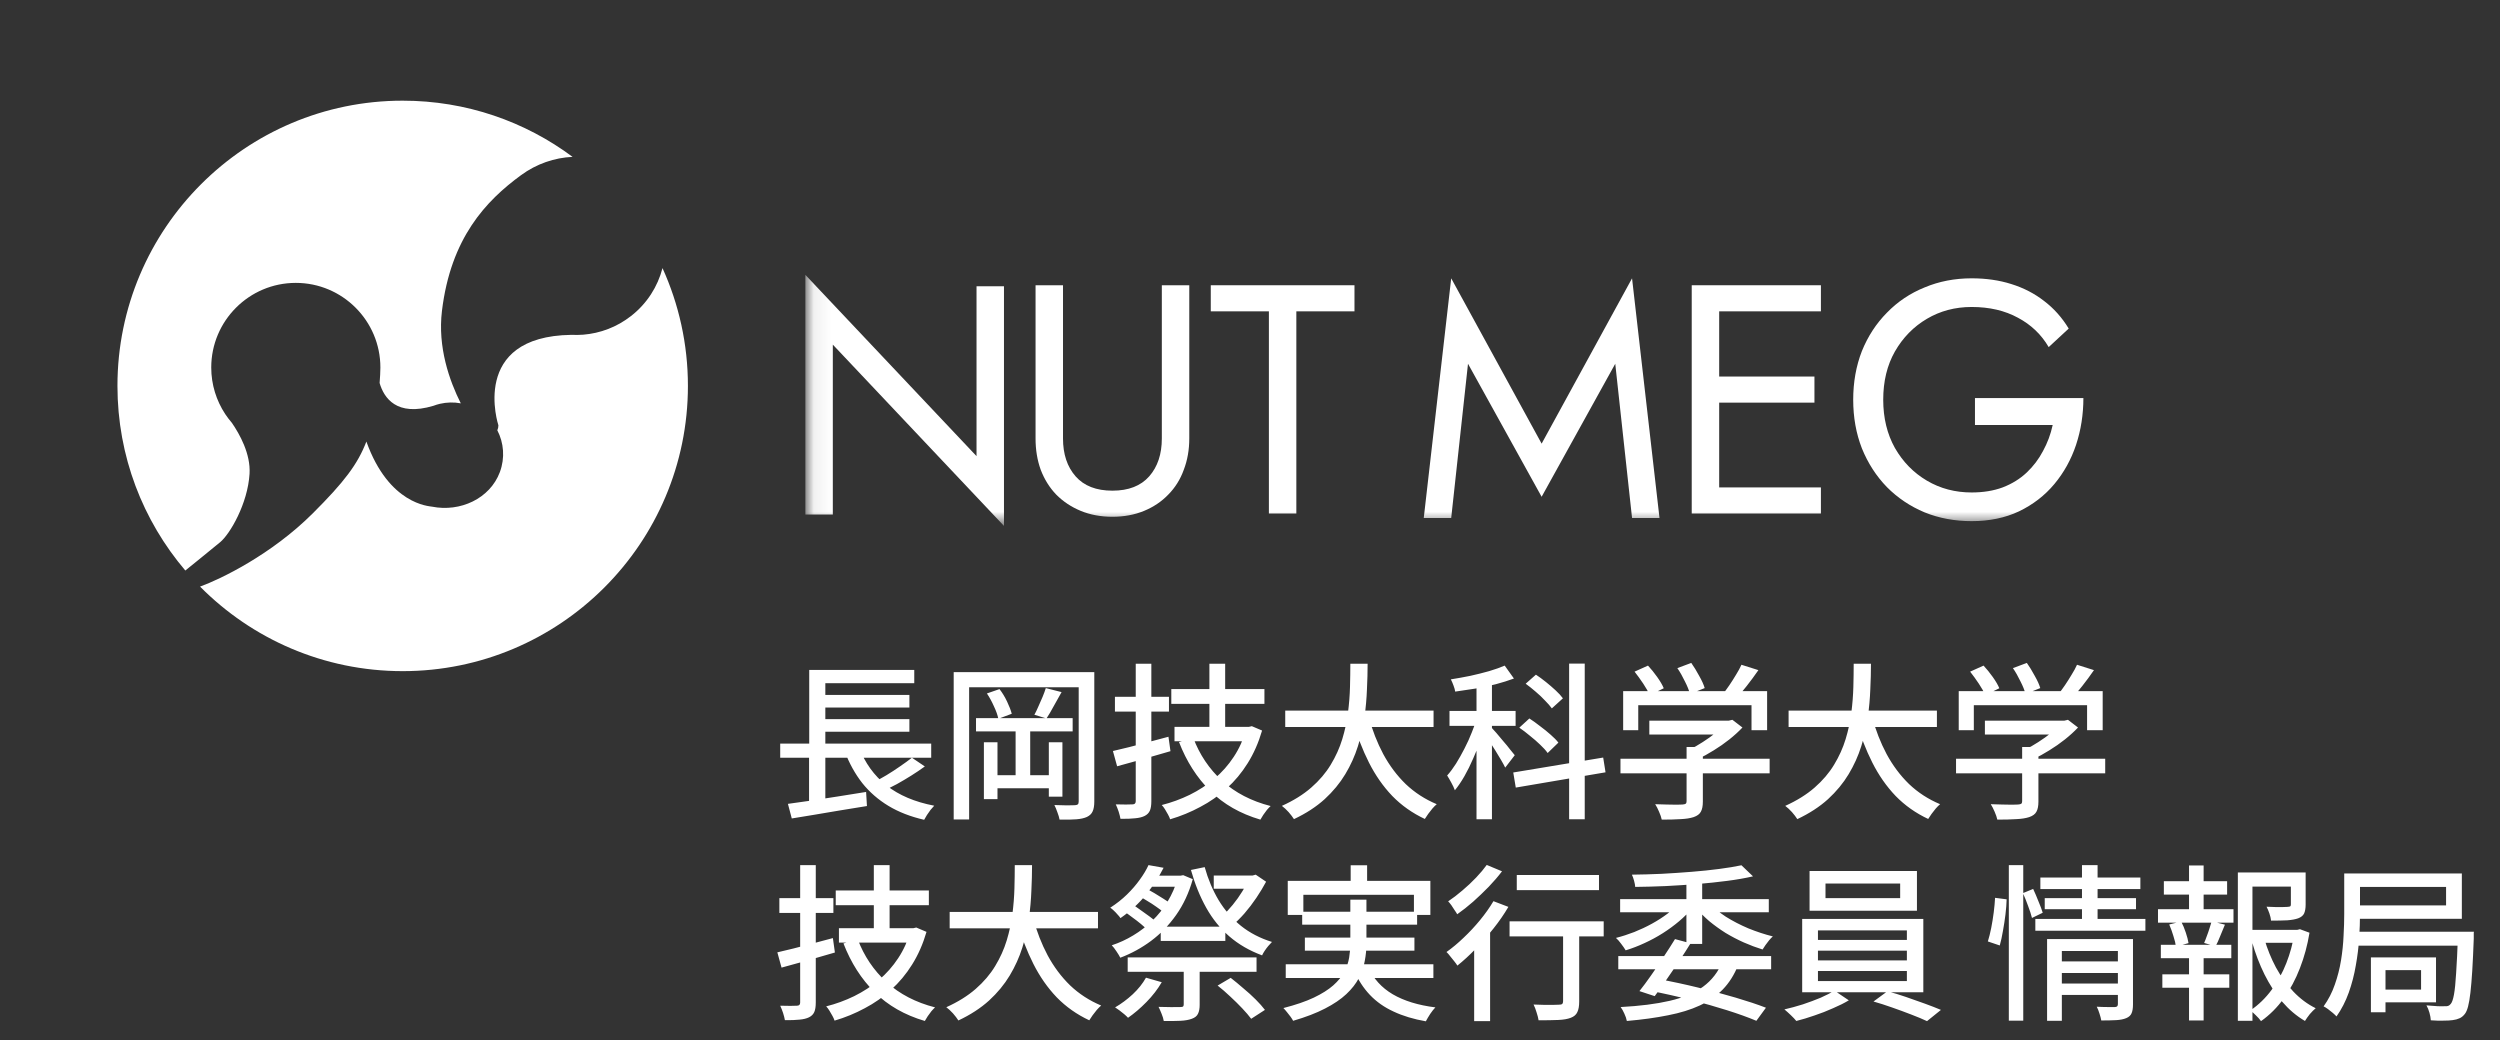 <svg width="149" height="62" viewBox="0 0 149 62" fill="none" xmlns="http://www.w3.org/2000/svg">
<rect x="0" y="0" width="149" height="62" fill="#333333" stroke="none"/>
<mask id="mask0_457_6247" style="mask-type:luminance" maskUnits="userSpaceOnUse" x="48" y="15" width="87" height="17">
<path d="M134.207 15.413H48.071V31.262H134.207V15.413Z" fill="white"/>
</mask>
<g mask="url(#mask0_457_6247)">
<path d="M58.201 17.061H59.837V31.345L49.636 20.54V30.665H48V16.381L58.201 27.186V17.061Z" fill="white"/>
<path d="M61.719 17.001H63.355V26.135C63.355 27.068 63.605 27.819 64.105 28.389C64.606 28.959 65.337 29.244 66.3 29.244C67.262 29.244 67.993 28.959 68.494 28.389C68.994 27.819 69.245 27.068 69.245 26.135V17.001H70.881V26.135C70.881 26.808 70.772 27.43 70.553 28C70.348 28.57 70.04 29.063 69.63 29.477C69.232 29.892 68.751 30.216 68.186 30.449C67.621 30.682 66.993 30.799 66.3 30.799C65.607 30.799 64.978 30.682 64.413 30.449C63.849 30.216 63.361 29.892 62.95 29.477C62.553 29.063 62.245 28.57 62.027 28C61.821 27.43 61.719 26.808 61.719 26.135V17.001Z" fill="white"/>
<path d="M72.162 18.556V17.001H80.727V18.556H77.262V30.605H75.626V18.556H72.162Z" fill="white"/>
<path d="M87.493 21.68L86.492 30.872H84.856L86.492 16.588L91.881 26.441L97.27 16.588L98.906 30.872H97.27L96.269 21.68L91.881 29.608L87.493 21.68Z" fill="white"/>
<path d="M101.731 30.605V29.05H108.526V30.605H101.731ZM101.731 18.556V17.001H108.526V18.556H101.731ZM101.731 23.997V22.442H108.141V23.997H101.731ZM100.827 17.001H102.463V30.605H100.827V17.001Z" fill="white"/>
<path d="M117.708 25.331V23.723H124.17C124.17 24.701 124.024 25.633 123.732 26.517C123.441 27.388 123.01 28.165 122.44 28.849C121.87 29.532 121.167 30.075 120.332 30.477C119.51 30.865 118.569 31.06 117.509 31.06C116.502 31.06 115.567 30.886 114.705 30.537C113.844 30.175 113.095 29.673 112.459 29.03C111.822 28.373 111.325 27.602 110.967 26.718C110.623 25.834 110.451 24.869 110.451 23.824C110.451 22.779 110.623 21.814 110.967 20.929C111.325 20.045 111.822 19.281 112.459 18.638C113.095 17.982 113.844 17.479 114.705 17.131C115.567 16.769 116.502 16.588 117.509 16.588C118.37 16.588 119.159 16.702 119.875 16.93C120.604 17.157 121.253 17.492 121.823 17.935C122.407 18.377 122.897 18.926 123.295 19.583L122.102 20.688C121.664 19.938 121.055 19.355 120.273 18.939C119.491 18.511 118.569 18.296 117.509 18.296C116.528 18.296 115.64 18.531 114.845 19C114.049 19.469 113.413 20.119 112.936 20.95C112.472 21.767 112.24 22.725 112.24 23.824C112.24 24.909 112.472 25.867 112.936 26.698C113.413 27.529 114.049 28.179 114.845 28.648C115.64 29.117 116.528 29.351 117.509 29.351C118.198 29.351 118.815 29.251 119.358 29.05C119.915 28.835 120.392 28.541 120.79 28.165C121.187 27.79 121.512 27.361 121.764 26.879C122.029 26.397 122.221 25.881 122.34 25.331H117.708Z" fill="white"/>
</g>
<path fill-rule="evenodd" clip-rule="evenodd" d="M11.043 34.001C8.52 31.033 7 27.194 7 23C7 13.618 14.618 6 24 6C27.793 6 31.298 7.244 34.125 9.349C33.056 9.397 31.98 9.759 31.048 10.444C28.966 11.969 26.868 14.174 26.341 18.524C26.077 20.693 26.786 22.692 27.463 24.039C27.045 23.961 26.623 23.974 26.224 24.066C26.093 24.097 25.962 24.136 25.834 24.185C23.626 24.851 22.878 23.702 22.625 22.827C22.65 22.511 22.671 22.147 22.671 21.904C22.671 19.121 20.411 16.86 17.63 16.86C14.849 16.86 12.59 19.121 12.59 21.904C12.59 22.925 12.897 23.879 13.419 24.673C13.543 24.858 13.678 25.038 13.824 25.207C14.279 25.868 14.946 27.053 14.873 28.241C14.764 30.023 13.708 31.826 13.125 32.311C12.562 32.779 11.143 33.924 11.044 34.004L11.043 34.001ZM39.485 15.979C40.456 18.119 41 20.498 41 23C41 32.382 33.38 40 24 40C19.279 40 15.004 38.071 11.923 34.961C13.14 34.521 16.175 33.059 18.645 30.592C20.508 28.733 21.321 27.667 21.837 26.313V26.319C23.184 30.077 25.583 30.162 25.754 30.198C27.42 30.529 29.2 29.725 29.792 28.136C30.108 27.288 30.026 26.39 29.64 25.645C29.683 25.552 29.705 25.451 29.705 25.351C29.705 25.351 27.949 20.044 34.059 19.957C34.295 19.969 34.531 19.964 34.766 19.947C35.769 19.864 36.76 19.5 37.613 18.832C38.569 18.085 39.201 17.074 39.485 15.979Z" fill="white"/>
<path d="M46.5 44.32H55.5V45.16H46.5V44.32ZM48.75 41.42H54.2V42.17H48.75V41.42ZM48.75 42.86H54.2V43.61H48.75V42.86ZM46.96 47.91C47.353 47.857 47.803 47.793 48.31 47.72C48.823 47.64 49.363 47.557 49.93 47.47C50.497 47.377 51.06 47.287 51.62 47.2L51.67 48.04C51.143 48.127 50.61 48.213 50.07 48.3C49.537 48.393 49.023 48.48 48.53 48.56C48.037 48.64 47.59 48.713 47.19 48.78L46.96 47.91ZM51.21 44.56C51.55 45.467 52.09 46.217 52.83 46.81C53.577 47.397 54.527 47.8 55.68 48.02C55.613 48.087 55.54 48.17 55.46 48.27C55.387 48.37 55.317 48.47 55.25 48.57C55.183 48.677 55.127 48.773 55.08 48.86C54.267 48.673 53.557 48.397 52.95 48.03C52.343 47.663 51.823 47.21 51.39 46.67C50.963 46.123 50.613 45.49 50.34 44.77L51.21 44.56ZM54.35 45.16L55.12 45.68C54.873 45.86 54.607 46.04 54.32 46.22C54.033 46.4 53.747 46.57 53.46 46.73C53.173 46.883 52.907 47.02 52.66 47.14L52.03 46.64C52.277 46.52 52.54 46.377 52.82 46.21C53.107 46.037 53.383 45.857 53.65 45.67C53.923 45.483 54.157 45.313 54.35 45.16ZM48.23 39.93H54.49V40.72H49.19V44.67H48.23V39.93ZM48.22 44.58H49.19V47.97L48.22 48.08V44.58ZM56.84 40.06H64.69V40.96H57.76V48.84H56.84V40.06ZM64.29 40.06H65.22V47.77C65.22 48.023 65.187 48.22 65.12 48.36C65.06 48.5 64.947 48.61 64.78 48.69C64.62 48.763 64.41 48.81 64.15 48.83C63.89 48.85 63.557 48.857 63.15 48.85C63.13 48.73 63.087 48.583 63.02 48.41C62.96 48.237 62.9 48.093 62.84 47.98C63.1 47.987 63.35 47.993 63.59 48C63.83 48 63.99 47.997 64.07 47.99C64.15 47.983 64.207 47.967 64.24 47.94C64.273 47.907 64.29 47.847 64.29 47.76V40.06ZM58.17 42.8H63.93V43.59H58.17V42.8ZM59.06 46.2H62.91V46.98H59.06V46.2ZM60.53 43.47H61.4V46.59H60.53V43.47ZM58.64 44.24H59.45V47.63H58.64V44.24ZM62.51 44.24H63.32V47.48H62.51V44.24ZM58.82 41.33L59.57 41.07C59.737 41.283 59.887 41.53 60.02 41.81C60.153 42.09 60.247 42.333 60.3 42.54L59.5 42.84C59.46 42.627 59.373 42.38 59.24 42.1C59.113 41.813 58.973 41.557 58.82 41.33ZM62.33 41.01L63.27 41.25C63.117 41.523 62.96 41.803 62.8 42.09C62.647 42.377 62.503 42.62 62.37 42.82L61.65 42.6C61.73 42.453 61.81 42.287 61.89 42.1C61.977 41.913 62.06 41.723 62.14 41.53C62.22 41.337 62.283 41.163 62.33 41.01ZM69.81 41.07H75.36V41.95H69.81V41.07ZM70 43.32H74.36V44.18H70V43.32ZM72.08 39.56H73.02V43.79H72.08V39.56ZM71.12 43.98C71.493 44.973 72.067 45.827 72.84 46.54C73.62 47.247 74.583 47.747 75.73 48.04C75.663 48.1 75.59 48.177 75.51 48.27C75.43 48.37 75.357 48.47 75.29 48.57C75.223 48.677 75.167 48.77 75.12 48.85C73.92 48.497 72.923 47.927 72.13 47.14C71.337 46.353 70.717 45.383 70.27 44.23L71.12 43.98ZM74.27 43.32H74.44L74.61 43.28L75.22 43.54C75.007 44.267 74.72 44.917 74.36 45.49C74.007 46.057 73.59 46.557 73.11 46.99C72.637 47.423 72.113 47.79 71.54 48.09C70.973 48.397 70.373 48.643 69.74 48.83C69.713 48.743 69.67 48.647 69.61 48.54C69.557 48.44 69.497 48.337 69.43 48.23C69.363 48.123 69.3 48.04 69.24 47.98C69.82 47.833 70.377 47.63 70.91 47.37C71.45 47.103 71.94 46.783 72.38 46.41C72.827 46.03 73.21 45.597 73.53 45.11C73.857 44.617 74.103 44.07 74.27 43.47V43.32ZM66.33 44.76C66.61 44.693 66.93 44.617 67.29 44.53C67.657 44.437 68.04 44.337 68.44 44.23C68.847 44.117 69.247 44.01 69.64 43.91L69.76 44.77C69.213 44.93 68.66 45.09 68.1 45.25C67.547 45.403 67.04 45.543 66.58 45.67L66.33 44.76ZM66.45 41.53H69.67V42.41H66.45V41.53ZM67.69 39.56H68.62V47.75C68.62 47.997 68.59 48.187 68.53 48.32C68.47 48.453 68.367 48.557 68.22 48.63C68.073 48.703 67.883 48.75 67.65 48.77C67.417 48.797 67.127 48.807 66.78 48.8C66.76 48.68 66.723 48.537 66.67 48.37C66.617 48.21 66.56 48.067 66.5 47.94C66.72 47.947 66.923 47.95 67.11 47.95C67.303 47.95 67.433 47.947 67.5 47.94C67.627 47.94 67.69 47.877 67.69 47.75V39.56ZM76.6 42.35H85.44V43.33H76.6V42.35ZM81.58 42.74C81.793 43.527 82.08 44.26 82.44 44.94C82.807 45.62 83.253 46.217 83.78 46.73C84.313 47.237 84.93 47.637 85.63 47.93C85.55 47.997 85.463 48.083 85.37 48.19C85.283 48.297 85.2 48.403 85.12 48.51C85.04 48.623 84.973 48.723 84.92 48.81C84.18 48.463 83.533 48.007 82.98 47.44C82.433 46.867 81.97 46.203 81.59 45.45C81.21 44.697 80.89 43.87 80.63 42.97L81.58 42.74ZM80.48 39.56H81.51C81.51 40.033 81.497 40.543 81.47 41.09C81.45 41.63 81.4 42.187 81.32 42.76C81.24 43.333 81.11 43.907 80.93 44.48C80.75 45.053 80.5 45.607 80.18 46.14C79.86 46.673 79.45 47.17 78.95 47.63C78.45 48.083 77.84 48.48 77.12 48.82C77.04 48.693 76.933 48.553 76.8 48.4C76.667 48.253 76.533 48.13 76.4 48.03C77.093 47.717 77.677 47.353 78.15 46.94C78.63 46.52 79.017 46.067 79.31 45.58C79.61 45.087 79.84 44.577 80 44.05C80.16 43.523 80.273 42.997 80.34 42.47C80.407 41.943 80.447 41.433 80.46 40.94C80.473 40.447 80.48 39.987 80.48 39.56ZM88 40.43H88.92V48.83H88V40.43ZM86.39 42.37H90.33V43.26H86.39V42.37ZM88.05 42.72L88.62 42.97C88.52 43.323 88.4 43.693 88.26 44.08C88.12 44.46 87.967 44.837 87.8 45.21C87.64 45.583 87.467 45.933 87.28 46.26C87.093 46.587 86.903 46.867 86.71 47.1C86.663 46.967 86.593 46.817 86.5 46.65C86.407 46.477 86.323 46.333 86.25 46.22C86.43 46.02 86.607 45.783 86.78 45.51C86.953 45.23 87.12 44.933 87.28 44.62C87.447 44.3 87.593 43.977 87.72 43.65C87.853 43.323 87.963 43.013 88.05 42.72ZM89.68 39.67L90.23 40.44C89.91 40.56 89.55 40.673 89.15 40.78C88.757 40.88 88.35 40.967 87.93 41.04C87.517 41.107 87.117 41.167 86.73 41.22C86.717 41.12 86.683 41 86.63 40.86C86.577 40.713 86.523 40.59 86.47 40.49C86.85 40.43 87.237 40.36 87.63 40.28C88.023 40.193 88.397 40.1 88.75 40C89.11 39.893 89.42 39.783 89.68 39.67ZM88.89 43.36C88.95 43.42 89.047 43.527 89.18 43.68C89.313 43.833 89.453 44 89.6 44.18C89.753 44.353 89.89 44.52 90.01 44.68C90.137 44.833 90.227 44.943 90.28 45.01L89.71 45.75C89.65 45.623 89.567 45.47 89.46 45.29C89.353 45.103 89.237 44.91 89.11 44.71C88.983 44.51 88.863 44.323 88.75 44.15C88.637 43.977 88.54 43.84 88.46 43.74L88.89 43.36ZM93.52 39.55H94.45V48.83H93.52V39.55ZM90.19 46.04L95.55 45.15L95.69 46.03L90.34 46.94L90.19 46.04ZM90.93 40.75L91.54 40.21C91.733 40.337 91.933 40.483 92.14 40.65C92.347 40.817 92.54 40.983 92.72 41.15C92.9 41.317 93.043 41.473 93.15 41.62L92.49 42.22C92.39 42.08 92.253 41.923 92.08 41.75C91.913 41.57 91.727 41.393 91.52 41.22C91.32 41.047 91.123 40.89 90.93 40.75ZM90.55 43.37L91.15 42.82C91.357 42.953 91.57 43.107 91.79 43.28C92.017 43.447 92.227 43.617 92.42 43.79C92.613 43.957 92.767 44.113 92.88 44.26L92.24 44.88C92.133 44.727 91.983 44.56 91.79 44.38C91.603 44.2 91.4 44.023 91.18 43.85C90.967 43.67 90.757 43.51 90.55 43.37ZM98.3 42.95H103.11V43.78H98.3V42.95ZM96.58 45.22H105.47V46.09H96.58V45.22ZM100.52 44.52H101.49V47.78C101.49 48.04 101.45 48.24 101.37 48.38C101.297 48.52 101.153 48.627 100.94 48.7C100.733 48.767 100.477 48.807 100.17 48.82C99.863 48.84 99.487 48.85 99.04 48.85C99.013 48.717 98.96 48.56 98.88 48.38C98.807 48.207 98.73 48.057 98.65 47.93C98.883 47.937 99.11 47.943 99.33 47.95C99.557 47.957 99.753 47.96 99.92 47.96C100.087 47.953 100.203 47.95 100.27 47.95C100.37 47.943 100.437 47.927 100.47 47.9C100.503 47.873 100.52 47.823 100.52 47.75V44.52ZM102.81 42.95H103.04L103.25 42.9L103.85 43.36C103.623 43.6 103.363 43.837 103.07 44.07C102.777 44.303 102.467 44.52 102.14 44.72C101.82 44.92 101.5 45.097 101.18 45.25C101.12 45.163 101.037 45.067 100.93 44.96C100.83 44.847 100.74 44.757 100.66 44.69C100.933 44.563 101.207 44.41 101.48 44.23C101.76 44.05 102.017 43.867 102.25 43.68C102.483 43.487 102.67 43.303 102.81 43.13V42.95ZM96.74 41.19H105.32V43.52H104.39V42.03H97.64V43.52H96.74V41.19ZM103.79 39.62L104.8 39.94C104.58 40.26 104.347 40.577 104.1 40.89C103.853 41.203 103.627 41.47 103.42 41.69L102.66 41.39C102.793 41.23 102.93 41.047 103.07 40.84C103.21 40.633 103.343 40.423 103.47 40.21C103.603 39.997 103.71 39.8 103.79 39.62ZM97.42 40.03L98.22 39.67C98.407 39.87 98.59 40.097 98.77 40.35C98.95 40.603 99.08 40.827 99.16 41.02L98.32 41.43C98.24 41.237 98.113 41.01 97.94 40.75C97.767 40.49 97.593 40.25 97.42 40.03ZM99.97 39.82L100.8 39.51C100.96 39.737 101.117 39.993 101.27 40.28C101.43 40.56 101.54 40.803 101.6 41.01L100.72 41.36C100.667 41.147 100.567 40.897 100.42 40.61C100.28 40.317 100.13 40.053 99.97 39.82ZM106.6 42.35H115.44V43.33H106.6V42.35ZM111.58 42.74C111.793 43.527 112.08 44.26 112.44 44.94C112.807 45.62 113.253 46.217 113.78 46.73C114.313 47.237 114.93 47.637 115.63 47.93C115.55 47.997 115.463 48.083 115.37 48.19C115.283 48.297 115.2 48.403 115.12 48.51C115.04 48.623 114.973 48.723 114.92 48.81C114.18 48.463 113.533 48.007 112.98 47.44C112.433 46.867 111.97 46.203 111.59 45.45C111.21 44.697 110.89 43.87 110.63 42.97L111.58 42.74ZM110.48 39.56H111.51C111.51 40.033 111.497 40.543 111.47 41.09C111.45 41.63 111.4 42.187 111.32 42.76C111.24 43.333 111.11 43.907 110.93 44.48C110.75 45.053 110.5 45.607 110.18 46.14C109.86 46.673 109.45 47.17 108.95 47.63C108.45 48.083 107.84 48.48 107.12 48.82C107.04 48.693 106.933 48.553 106.8 48.4C106.667 48.253 106.533 48.13 106.4 48.03C107.093 47.717 107.677 47.353 108.15 46.94C108.63 46.52 109.017 46.067 109.31 45.58C109.61 45.087 109.84 44.577 110 44.05C110.16 43.523 110.273 42.997 110.34 42.47C110.407 41.943 110.447 41.433 110.46 40.94C110.473 40.447 110.48 39.987 110.48 39.56ZM118.3 42.95H123.11V43.78H118.3V42.95ZM116.58 45.22H125.47V46.09H116.58V45.22ZM120.52 44.52H121.49V47.78C121.49 48.04 121.45 48.24 121.37 48.38C121.297 48.52 121.153 48.627 120.94 48.7C120.733 48.767 120.477 48.807 120.17 48.82C119.863 48.84 119.487 48.85 119.04 48.85C119.013 48.717 118.96 48.56 118.88 48.38C118.807 48.207 118.73 48.057 118.65 47.93C118.883 47.937 119.11 47.943 119.33 47.95C119.557 47.957 119.753 47.96 119.92 47.96C120.087 47.953 120.203 47.95 120.27 47.95C120.37 47.943 120.437 47.927 120.47 47.9C120.503 47.873 120.52 47.823 120.52 47.75V44.52ZM122.81 42.95H123.04L123.25 42.9L123.85 43.36C123.623 43.6 123.363 43.837 123.07 44.07C122.777 44.303 122.467 44.52 122.14 44.72C121.82 44.92 121.5 45.097 121.18 45.25C121.12 45.163 121.037 45.067 120.93 44.96C120.83 44.847 120.74 44.757 120.66 44.69C120.933 44.563 121.207 44.41 121.48 44.23C121.76 44.05 122.017 43.867 122.25 43.68C122.483 43.487 122.67 43.303 122.81 43.13V42.95ZM116.74 41.19H125.32V43.52H124.39V42.03H117.64V43.52H116.74V41.19ZM123.79 39.62L124.8 39.94C124.58 40.26 124.347 40.577 124.1 40.89C123.853 41.203 123.627 41.47 123.42 41.69L122.66 41.39C122.793 41.23 122.93 41.047 123.07 40.84C123.21 40.633 123.343 40.423 123.47 40.21C123.603 39.997 123.71 39.8 123.79 39.62ZM117.42 40.03L118.22 39.67C118.407 39.87 118.59 40.097 118.77 40.35C118.95 40.603 119.08 40.827 119.16 41.02L118.32 41.43C118.24 41.237 118.113 41.01 117.94 40.75C117.767 40.49 117.593 40.25 117.42 40.03ZM119.97 39.82L120.8 39.51C120.96 39.737 121.117 39.993 121.27 40.28C121.43 40.56 121.54 40.803 121.6 41.01L120.72 41.36C120.667 41.147 120.567 40.897 120.42 40.61C120.28 40.317 120.13 40.053 119.97 39.82ZM49.81 53.07H55.36V53.95H49.81V53.07ZM50 55.32H54.36V56.18H50V55.32ZM52.08 51.56H53.02V55.79H52.08V51.56ZM51.12 55.98C51.493 56.973 52.067 57.827 52.84 58.54C53.62 59.247 54.583 59.747 55.73 60.04C55.663 60.1 55.59 60.177 55.51 60.27C55.43 60.37 55.357 60.47 55.29 60.57C55.223 60.677 55.167 60.77 55.12 60.85C53.92 60.497 52.923 59.927 52.13 59.14C51.337 58.353 50.717 57.383 50.27 56.23L51.12 55.98ZM54.27 55.32H54.44L54.61 55.28L55.22 55.54C55.007 56.267 54.72 56.917 54.36 57.49C54.007 58.057 53.59 58.557 53.11 58.99C52.637 59.423 52.113 59.79 51.54 60.09C50.973 60.397 50.373 60.643 49.74 60.83C49.713 60.743 49.67 60.647 49.61 60.54C49.557 60.44 49.497 60.337 49.43 60.23C49.363 60.123 49.3 60.04 49.24 59.98C49.82 59.833 50.377 59.63 50.91 59.37C51.45 59.103 51.94 58.783 52.38 58.41C52.827 58.03 53.21 57.597 53.53 57.11C53.857 56.617 54.103 56.07 54.27 55.47V55.32ZM46.33 56.76C46.61 56.693 46.93 56.617 47.29 56.53C47.657 56.437 48.04 56.337 48.44 56.23C48.847 56.117 49.247 56.01 49.64 55.91L49.76 56.77C49.213 56.93 48.66 57.09 48.1 57.25C47.547 57.403 47.04 57.543 46.58 57.67L46.33 56.76ZM46.45 53.53H49.67V54.41H46.45V53.53ZM47.69 51.56H48.62V59.75C48.62 59.997 48.59 60.187 48.53 60.32C48.47 60.453 48.367 60.557 48.22 60.63C48.073 60.703 47.883 60.75 47.65 60.77C47.417 60.797 47.127 60.807 46.78 60.8C46.76 60.68 46.723 60.537 46.67 60.37C46.617 60.21 46.56 60.067 46.5 59.94C46.72 59.947 46.923 59.95 47.11 59.95C47.303 59.95 47.433 59.947 47.5 59.94C47.627 59.94 47.69 59.877 47.69 59.75V51.56ZM56.6 54.35H65.44V55.33H56.6V54.35ZM61.58 54.74C61.793 55.527 62.08 56.26 62.44 56.94C62.807 57.62 63.253 58.217 63.78 58.73C64.313 59.237 64.93 59.637 65.63 59.93C65.55 59.997 65.463 60.083 65.37 60.19C65.283 60.297 65.2 60.403 65.12 60.51C65.04 60.623 64.973 60.723 64.92 60.81C64.18 60.463 63.533 60.007 62.98 59.44C62.433 58.867 61.97 58.203 61.59 57.45C61.21 56.697 60.89 55.87 60.63 54.97L61.58 54.74ZM60.48 51.56H61.51C61.51 52.033 61.497 52.543 61.47 53.09C61.45 53.63 61.4 54.187 61.32 54.76C61.24 55.333 61.11 55.907 60.93 56.48C60.75 57.053 60.5 57.607 60.18 58.14C59.86 58.673 59.45 59.17 58.95 59.63C58.45 60.083 57.84 60.48 57.12 60.82C57.04 60.693 56.933 60.553 56.8 60.4C56.667 60.253 56.533 60.13 56.4 60.03C57.093 59.717 57.677 59.353 58.15 58.94C58.63 58.52 59.017 58.067 59.31 57.58C59.61 57.087 59.84 56.577 60 56.05C60.16 55.523 60.273 54.997 60.34 54.47C60.407 53.943 60.447 53.433 60.46 52.94C60.473 52.447 60.48 51.987 60.48 51.56ZM68.45 51.56L69.35 51.72C69.083 52.247 68.74 52.773 68.32 53.3C67.907 53.82 67.393 54.293 66.78 54.72C66.733 54.647 66.673 54.573 66.6 54.5C66.533 54.42 66.46 54.343 66.38 54.27C66.307 54.197 66.237 54.14 66.17 54.1C66.543 53.86 66.877 53.597 67.17 53.31C67.463 53.023 67.717 52.73 67.93 52.43C68.15 52.13 68.323 51.84 68.45 51.56ZM68.4 52.19H70.42V52.85H68L68.4 52.19ZM70.19 52.19H70.36L70.52 52.16L71.09 52.4C70.863 53.207 70.533 53.917 70.1 54.53C69.673 55.137 69.173 55.653 68.6 56.08C68.033 56.5 67.423 56.833 66.77 57.08C66.717 56.973 66.64 56.847 66.54 56.7C66.44 56.547 66.347 56.427 66.26 56.34C66.707 56.193 67.133 55.997 67.54 55.75C67.953 55.503 68.333 55.21 68.68 54.87C69.033 54.53 69.337 54.15 69.59 53.73C69.85 53.303 70.05 52.843 70.19 52.35V52.19ZM67.82 53.37L68.25 52.93C68.423 53.017 68.607 53.117 68.8 53.23C68.993 53.343 69.177 53.457 69.35 53.57C69.523 53.677 69.667 53.777 69.78 53.87L69.34 54.36C69.227 54.267 69.083 54.16 68.91 54.04C68.743 53.92 68.563 53.803 68.37 53.69C68.177 53.57 67.993 53.463 67.82 53.37ZM72.57 58.74L73.35 58.28C73.59 58.467 73.84 58.673 74.1 58.9C74.367 59.12 74.613 59.343 74.84 59.57C75.067 59.797 75.25 60.003 75.39 60.19L74.57 60.72C74.437 60.54 74.26 60.333 74.04 60.1C73.82 59.867 73.58 59.63 73.32 59.39C73.067 59.15 72.817 58.933 72.57 58.74ZM66.96 54.3L67.47 53.88C67.63 53.987 67.8 54.107 67.98 54.24C68.167 54.367 68.343 54.493 68.51 54.62C68.677 54.74 68.813 54.853 68.92 54.96L68.39 55.43C68.29 55.323 68.16 55.203 68 55.07C67.84 54.937 67.667 54.803 67.48 54.67C67.3 54.53 67.127 54.407 66.96 54.3ZM72.34 52.18H74.68V52.97H72.34V52.18ZM69.18 55.23H73.03V56.08H69.18V55.23ZM67.21 57.06H74.89V57.92H67.21V57.06ZM74.45 52.18H74.66L74.84 52.13L75.46 52.55C75.293 52.863 75.1 53.183 74.88 53.51C74.66 53.837 74.423 54.147 74.17 54.44C73.917 54.727 73.663 54.977 73.41 55.19C73.343 55.103 73.25 55.003 73.13 54.89C73.017 54.77 72.917 54.677 72.83 54.61C73.043 54.417 73.257 54.19 73.47 53.93C73.683 53.67 73.873 53.403 74.04 53.13C74.213 52.857 74.35 52.603 74.45 52.37V52.18ZM71.8 51.68C72 52.4 72.277 53.057 72.63 53.65C72.99 54.243 73.433 54.753 73.96 55.18C74.487 55.6 75.103 55.92 75.81 56.14C75.743 56.207 75.67 56.287 75.59 56.38C75.517 56.467 75.447 56.56 75.38 56.66C75.313 56.76 75.26 56.853 75.22 56.94C74.467 56.66 73.817 56.283 73.27 55.81C72.723 55.337 72.263 54.767 71.89 54.1C71.517 53.433 71.213 52.683 70.98 51.85L71.8 51.68ZM70.55 57.48H71.5V59.88C71.5 60.113 71.467 60.293 71.4 60.42C71.34 60.553 71.217 60.653 71.03 60.72C70.85 60.787 70.623 60.827 70.35 60.84C70.077 60.853 69.747 60.857 69.36 60.85C69.34 60.723 69.297 60.58 69.23 60.42C69.17 60.267 69.11 60.13 69.05 60.01C69.237 60.017 69.417 60.02 69.59 60.02C69.77 60.027 69.927 60.027 70.06 60.02C70.193 60.02 70.287 60.02 70.34 60.02C70.427 60.02 70.483 60.01 70.51 59.99C70.537 59.963 70.55 59.92 70.55 59.86V57.48ZM68.3 58.27L69.24 58.54C69 58.953 68.697 59.347 68.33 59.72C67.963 60.093 67.597 60.407 67.23 60.66C67.177 60.6 67.103 60.53 67.01 60.45C66.917 60.377 66.82 60.3 66.72 60.22C66.62 60.147 66.533 60.087 66.46 60.04C66.827 59.827 67.177 59.567 67.51 59.26C67.843 58.947 68.107 58.617 68.3 58.27ZM80.5 51.57H81.48V53.08H80.5V51.57ZM76.75 52.5H85.25V54.53H84.27V53.33H77.68V54.53H76.75V52.5ZM77.61 54.34H84.46V55.11H77.61V54.34ZM76.63 57.47H85.43V58.29H76.63V57.47ZM77.77 55.88H84.3V56.66H77.77V55.88ZM81.55 57.65C81.857 58.33 82.343 58.867 83.01 59.26C83.683 59.653 84.53 59.913 85.55 60.04C85.457 60.133 85.353 60.263 85.24 60.43C85.133 60.597 85.047 60.743 84.98 60.87C84.253 60.743 83.613 60.55 83.06 60.29C82.507 60.037 82.037 59.707 81.65 59.3C81.263 58.893 80.947 58.407 80.7 57.84L81.55 57.65ZM80.48 53.62H81.44V56.24C81.44 56.58 81.407 56.923 81.34 57.27C81.28 57.617 81.163 57.957 80.99 58.29C80.817 58.623 80.567 58.943 80.24 59.25C79.913 59.557 79.49 59.843 78.97 60.11C78.457 60.377 77.823 60.62 77.07 60.84C77.037 60.773 76.987 60.693 76.92 60.6C76.853 60.507 76.78 60.413 76.7 60.32C76.627 60.227 76.557 60.147 76.49 60.08C77.217 59.893 77.82 59.687 78.3 59.46C78.787 59.227 79.173 58.983 79.46 58.73C79.753 58.47 79.973 58.2 80.12 57.92C80.267 57.64 80.363 57.357 80.41 57.07C80.457 56.783 80.48 56.5 80.48 56.22V53.62ZM90.4 52.15H95.3V53.05H90.4V52.15ZM93.16 55.19H94.12V59.69C94.12 59.963 94.083 60.173 94.01 60.32C93.943 60.473 93.813 60.587 93.62 60.66C93.433 60.733 93.183 60.777 92.87 60.79C92.563 60.803 92.173 60.81 91.7 60.81C91.68 60.677 91.64 60.52 91.58 60.34C91.527 60.16 91.467 60.003 91.4 59.87C91.62 59.877 91.833 59.883 92.04 59.89C92.247 59.89 92.427 59.89 92.58 59.89C92.733 59.89 92.84 59.887 92.9 59.88C93 59.88 93.067 59.867 93.1 59.84C93.14 59.807 93.16 59.753 93.16 59.68V55.19ZM89.97 54.91H95.58V55.81H89.97V54.91ZM87.86 55.86L88.69 55.03L88.81 55.08V60.86H87.86V55.86ZM89.01 53.71L89.9 54.05C89.647 54.483 89.35 54.913 89.01 55.34C88.67 55.767 88.317 56.17 87.95 56.55C87.583 56.93 87.22 57.263 86.86 57.55C86.82 57.483 86.76 57.4 86.68 57.3C86.6 57.193 86.517 57.09 86.43 56.99C86.35 56.883 86.277 56.8 86.21 56.74C86.55 56.5 86.89 56.217 87.23 55.89C87.577 55.563 87.903 55.213 88.21 54.84C88.517 54.467 88.783 54.09 89.01 53.71ZM88.61 51.55L89.52 51.93C89.293 52.23 89.03 52.537 88.73 52.85C88.43 53.157 88.12 53.453 87.8 53.74C87.48 54.02 87.163 54.27 86.85 54.49C86.81 54.417 86.757 54.333 86.69 54.24C86.63 54.14 86.567 54.043 86.5 53.95C86.433 53.857 86.37 53.78 86.31 53.72C86.59 53.533 86.873 53.317 87.16 53.07C87.453 52.823 87.727 52.567 87.98 52.3C88.233 52.033 88.443 51.783 88.61 51.55ZM96.45 56.98H105.56V57.77H96.45V56.98ZM99.83 55.97L100.76 56.22C100.547 56.567 100.313 56.93 100.06 57.31C99.807 57.69 99.553 58.06 99.3 58.42C99.053 58.78 98.827 59.097 98.62 59.37L97.71 59.07C97.923 58.803 98.153 58.493 98.4 58.14C98.653 57.78 98.903 57.41 99.15 57.03C99.403 56.65 99.63 56.297 99.83 55.97ZM102.67 57.29L103.59 57.53C103.363 58.097 103.06 58.577 102.68 58.97C102.3 59.357 101.84 59.677 101.3 59.93C100.767 60.177 100.14 60.37 99.42 60.51C98.7 60.657 97.88 60.77 96.96 60.85C96.933 60.71 96.883 60.563 96.81 60.41C96.743 60.257 96.67 60.127 96.59 60.02C97.73 59.96 98.703 59.837 99.51 59.65C100.317 59.463 100.98 59.183 101.5 58.81C102.02 58.43 102.41 57.923 102.67 57.29ZM98.35 59.05L98.83 58.35C99.63 58.497 100.423 58.667 101.21 58.86C102.003 59.053 102.75 59.253 103.45 59.46C104.15 59.667 104.75 59.867 105.25 60.06L104.68 60.84C104.187 60.633 103.603 60.423 102.93 60.21C102.257 59.997 101.53 59.79 100.75 59.59C99.97 59.39 99.17 59.21 98.35 59.05ZM96.56 53.59H105.42V54.37H96.56V53.59ZM100.51 52.34H101.45V56.26H100.51V52.34ZM100.1 53.79L100.87 54.11C100.643 54.383 100.377 54.65 100.07 54.91C99.77 55.163 99.447 55.4 99.1 55.62C98.753 55.84 98.39 56.037 98.01 56.21C97.637 56.383 97.263 56.527 96.89 56.64C96.823 56.527 96.733 56.397 96.62 56.25C96.513 56.103 96.41 55.987 96.31 55.9C96.677 55.807 97.04 55.69 97.4 55.55C97.767 55.403 98.12 55.237 98.46 55.05C98.8 54.863 99.11 54.663 99.39 54.45C99.67 54.237 99.907 54.017 100.1 53.79ZM101.85 53.79C102.11 54.083 102.443 54.363 102.85 54.63C103.263 54.89 103.713 55.123 104.2 55.33C104.693 55.53 105.18 55.69 105.66 55.81C105.593 55.87 105.52 55.947 105.44 56.04C105.367 56.133 105.293 56.23 105.22 56.33C105.153 56.423 105.097 56.51 105.05 56.59C104.683 56.477 104.31 56.337 103.93 56.17C103.557 56.003 103.193 55.813 102.84 55.6C102.493 55.38 102.17 55.147 101.87 54.9C101.577 54.647 101.313 54.383 101.08 54.11L101.85 53.79ZM103.79 51.57L104.48 52.23C104.02 52.337 103.507 52.427 102.94 52.5C102.373 52.573 101.777 52.637 101.15 52.69C100.53 52.737 99.907 52.777 99.28 52.81C98.653 52.837 98.047 52.853 97.46 52.86C97.453 52.76 97.43 52.637 97.39 52.49C97.35 52.343 97.307 52.223 97.26 52.13C97.833 52.123 98.423 52.107 99.03 52.08C99.637 52.047 100.233 52.007 100.82 51.96C101.407 51.913 101.953 51.857 102.46 51.79C102.973 51.723 103.417 51.65 103.79 51.57ZM108.8 52.66V53.53H113.25V52.66H108.8ZM107.85 51.91H114.25V54.28H107.85V51.91ZM108.35 56.66V57.24H113.65V56.66H108.35ZM108.35 57.87V58.47H113.65V57.87H108.35ZM108.35 55.45V56.02H113.65V55.45H108.35ZM107.41 54.77H114.63V59.14H107.41V54.77ZM109.33 59.04L110.19 59.62C109.923 59.78 109.61 59.937 109.25 60.09C108.897 60.25 108.53 60.393 108.15 60.52C107.77 60.653 107.407 60.763 107.06 60.85C106.98 60.75 106.87 60.633 106.73 60.5C106.59 60.367 106.463 60.253 106.35 60.16C106.703 60.08 107.07 59.98 107.45 59.86C107.83 59.733 108.187 59.6 108.52 59.46C108.853 59.313 109.123 59.173 109.33 59.04ZM111.66 59.69L112.49 59.08C112.843 59.173 113.213 59.287 113.6 59.42C113.993 59.553 114.37 59.687 114.73 59.82C115.097 59.953 115.413 60.077 115.68 60.19L114.85 60.86C114.597 60.74 114.287 60.61 113.92 60.47C113.56 60.33 113.18 60.19 112.78 60.05C112.387 59.91 112.013 59.79 111.66 59.69ZM122.676 57.3H126.426V57.99H122.676V57.3ZM121.606 52.3H127.566V52.99H121.606V52.3ZM121.866 53.53H127.306V54.19H121.866V53.53ZM121.306 54.77H127.866V55.47H121.306V54.77ZM122.686 58.62H126.456V59.3H122.686V58.62ZM122.006 55.97H126.406V56.68H122.886V60.84H122.006V55.97ZM126.226 55.97H127.126V59.87C127.126 60.083 127.099 60.253 127.046 60.38C126.993 60.513 126.886 60.613 126.726 60.68C126.566 60.747 126.366 60.787 126.126 60.8C125.886 60.813 125.589 60.82 125.236 60.82C125.216 60.7 125.179 60.56 125.126 60.4C125.079 60.247 125.026 60.113 124.966 60C125.199 60.013 125.419 60.02 125.626 60.02C125.839 60.02 125.979 60.02 126.046 60.02C126.166 60.02 126.226 59.963 126.226 59.85V55.97ZM124.086 51.56H125.016V54.99H124.086V51.56ZM119.726 51.56H120.586V60.83H119.726V51.56ZM118.906 53.51L119.596 53.6C119.589 53.867 119.566 54.167 119.526 54.5C119.486 54.827 119.436 55.153 119.376 55.48C119.323 55.8 119.259 56.09 119.186 56.35L118.476 56.11C118.549 55.877 118.616 55.61 118.676 55.31C118.736 55.003 118.786 54.693 118.826 54.38C118.866 54.067 118.893 53.777 118.906 53.51ZM120.566 53.23L121.176 52.98C121.283 53.207 121.389 53.457 121.496 53.73C121.609 53.997 121.693 54.22 121.746 54.4L121.106 54.71C121.059 54.517 120.983 54.28 120.876 54C120.776 53.72 120.673 53.463 120.566 53.23ZM133.846 55.42H137.026V56.19H133.846V55.42ZM133.376 52H136.996V52.84H134.246V60.84H133.376V52ZM136.536 52H137.416V53.92C137.416 54.133 137.386 54.307 137.326 54.44C137.266 54.567 137.149 54.663 136.976 54.73C136.809 54.79 136.593 54.83 136.326 54.85C136.059 54.863 135.736 54.87 135.356 54.87C135.343 54.737 135.309 54.593 135.256 54.44C135.203 54.287 135.146 54.153 135.086 54.04C135.273 54.047 135.449 54.053 135.616 54.06C135.789 54.06 135.939 54.06 136.066 54.06C136.193 54.06 136.283 54.057 136.336 54.05C136.416 54.043 136.469 54.033 136.496 54.02C136.523 54 136.536 53.963 136.536 53.91V52ZM134.956 55.96C135.129 56.553 135.359 57.12 135.646 57.66C135.939 58.193 136.286 58.673 136.686 59.1C137.086 59.52 137.529 59.85 138.016 60.09C137.909 60.177 137.793 60.293 137.666 60.44C137.546 60.593 137.449 60.73 137.376 60.85C136.876 60.557 136.423 60.173 136.016 59.7C135.616 59.22 135.266 58.68 134.966 58.08C134.666 57.473 134.419 56.83 134.226 56.15L134.956 55.96ZM136.746 55.42H136.916L137.076 55.38L137.646 55.59C137.526 56.33 137.336 57.033 137.076 57.7C136.823 58.36 136.503 58.96 136.116 59.5C135.729 60.04 135.276 60.493 134.756 60.86C134.683 60.753 134.583 60.64 134.456 60.52C134.336 60.4 134.226 60.3 134.126 60.22C134.606 59.893 135.026 59.487 135.386 59C135.746 58.513 136.039 57.98 136.266 57.4C136.493 56.82 136.653 56.227 136.746 55.62V55.42ZM128.966 52.52H132.736V53.32H128.966V52.52ZM128.876 58.07H132.866V58.87H128.876V58.07ZM128.616 54.19H133.116V54.99H128.616V54.19ZM128.786 56.31H132.986V57.11H128.786V56.31ZM130.466 51.58H131.336V54.48H130.466V51.58ZM130.466 56.65H131.336V60.82H130.466V56.65ZM131.816 54.91L132.606 55.11C132.506 55.343 132.409 55.577 132.316 55.81C132.229 56.037 132.139 56.233 132.046 56.4L131.366 56.2C131.419 56.08 131.473 55.943 131.526 55.79C131.586 55.637 131.639 55.483 131.686 55.33C131.739 55.17 131.783 55.03 131.816 54.91ZM129.286 55.1L129.996 54.92C130.103 55.12 130.196 55.343 130.276 55.59C130.356 55.83 130.409 56.037 130.436 56.21L129.686 56.42C129.666 56.247 129.616 56.037 129.536 55.79C129.463 55.543 129.379 55.313 129.286 55.1ZM140.286 52.06H146.726V54.76H140.286V53.96H145.786V52.86H140.286V52.06ZM139.716 52.06H140.656V54.48C140.656 54.913 140.639 55.393 140.606 55.92C140.573 56.447 140.506 56.987 140.406 57.54C140.313 58.093 140.173 58.633 139.986 59.16C139.799 59.68 139.556 60.153 139.256 60.58C139.203 60.52 139.129 60.45 139.036 60.37C138.943 60.29 138.846 60.213 138.746 60.14C138.646 60.067 138.559 60.013 138.486 59.98C138.773 59.58 138.996 59.147 139.156 58.68C139.323 58.207 139.446 57.723 139.526 57.23C139.606 56.737 139.656 56.253 139.676 55.78C139.703 55.307 139.716 54.87 139.716 54.47V52.06ZM140.306 55.53H146.796V56.36H140.306V55.53ZM141.806 57.06H145.186V59.74H141.806V58.98H144.296V57.82H141.806V57.06ZM141.306 57.06H142.176V60.33H141.306V57.06ZM146.496 55.53H147.446C147.446 55.53 147.443 55.557 147.436 55.61C147.436 55.657 147.436 55.713 147.436 55.78C147.436 55.84 147.436 55.893 147.436 55.94C147.409 56.687 147.379 57.327 147.346 57.86C147.313 58.387 147.276 58.823 147.236 59.17C147.196 59.517 147.149 59.79 147.096 59.99C147.043 60.19 146.979 60.337 146.906 60.43C146.806 60.557 146.699 60.643 146.586 60.69C146.473 60.743 146.336 60.78 146.176 60.8C146.036 60.82 145.849 60.83 145.616 60.83C145.383 60.837 145.136 60.83 144.876 60.81C144.869 60.677 144.843 60.527 144.796 60.36C144.749 60.193 144.689 60.047 144.616 59.92C144.856 59.94 145.076 59.957 145.276 59.97C145.476 59.977 145.619 59.977 145.706 59.97C145.799 59.977 145.869 59.97 145.916 59.95C145.969 59.93 146.019 59.89 146.066 59.83C146.139 59.75 146.203 59.567 146.256 59.28C146.309 58.993 146.353 58.563 146.386 57.99C146.426 57.41 146.463 56.647 146.496 55.7V55.53Z" fill="white"/>
</svg>
